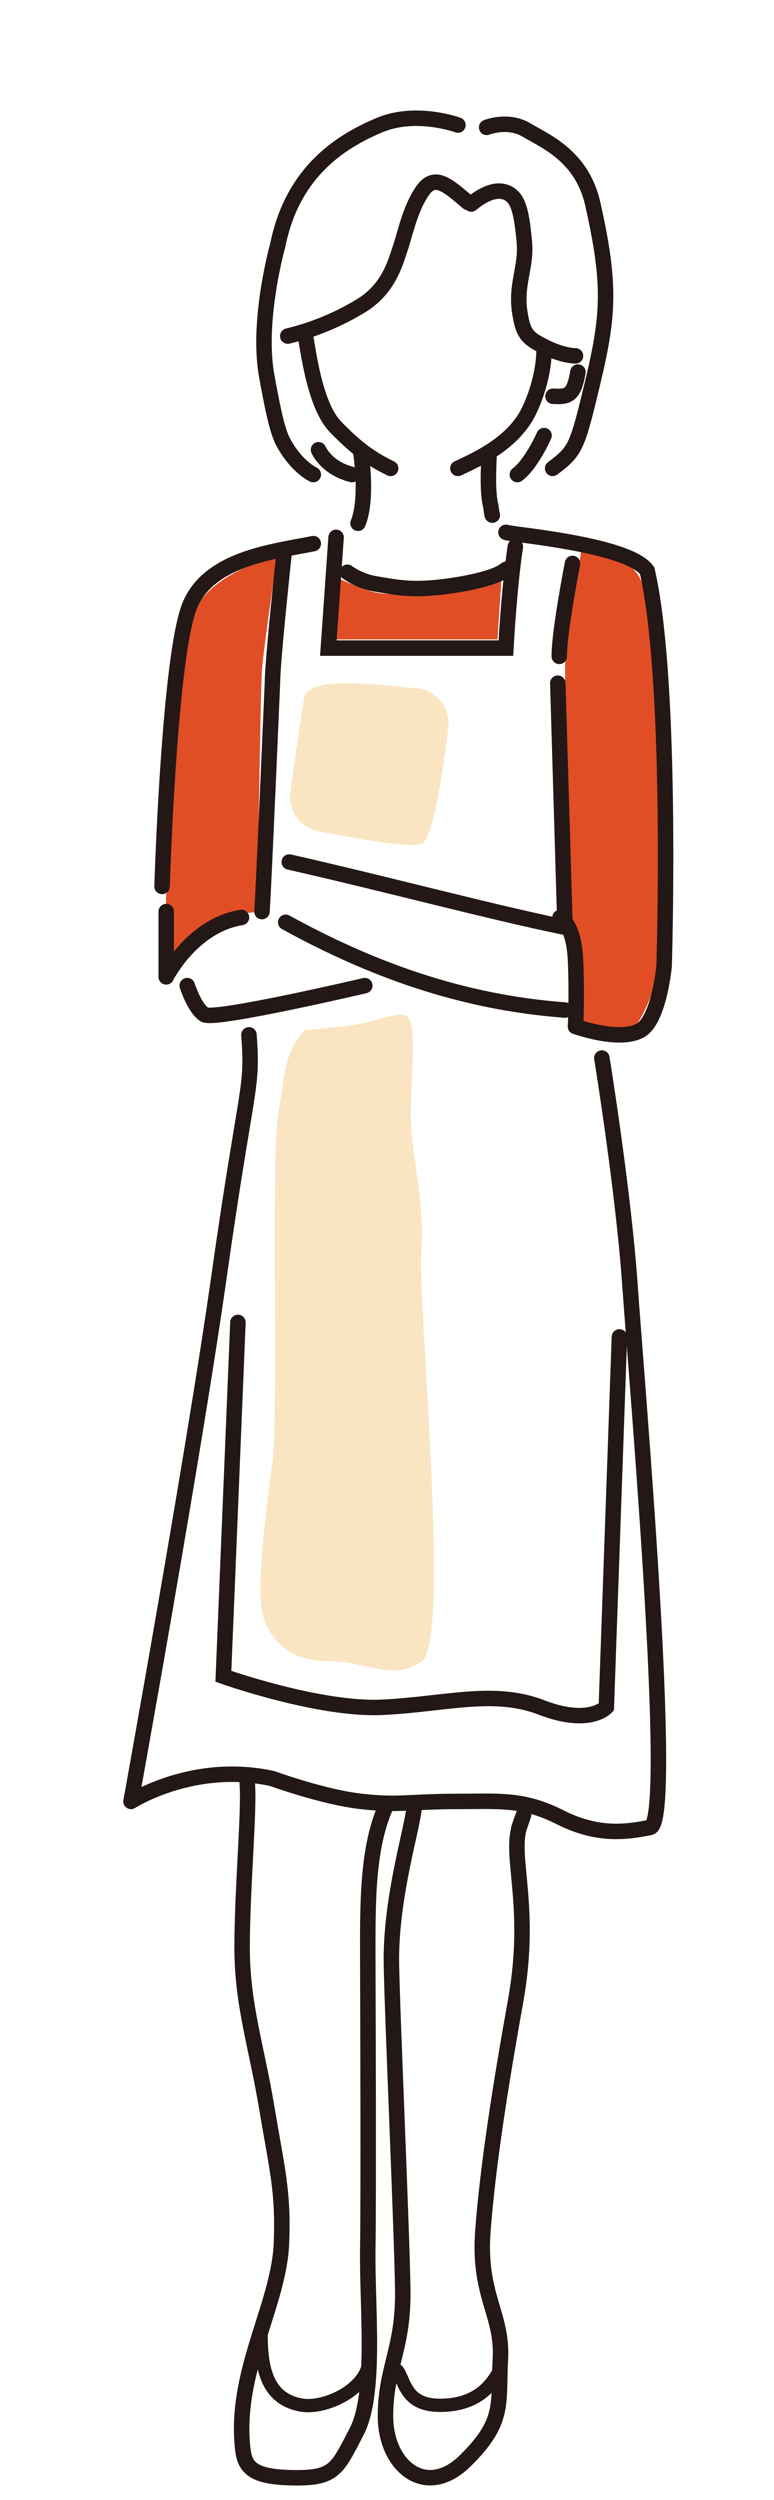 <svg xmlns="http://www.w3.org/2000/svg" width="300" height="968.77"><path d="M101.21 905.12c0 14.83 3.52 24.6 15.44 26.83 9.35 1.76 26.35-6.36 26.35-17.68m11 4.33c2.94 3.87 3 13.48 16.52 13.48 16.2 0 21-10 23.18-13.43" fill="none" stroke="#231815" stroke-linecap="round" stroke-linejoin="round" stroke-width="5.156"/><path d="M225.08 215.32c-2.59 12-6.15 28.55-6.06 45.11s0 90.2 0 90.2a59.1 59.1 0 016.06 26c.14 15.38.76 19.26.76 19.26s16.81 6.5 21 .9 9.75-20.78 9.39-30 .34-72.81-1-83.6-2.47-32.24-3.62-39.68-1.71-15.48-3.43-19.18-7.72-9.22-12.29-9-10.78-2.95-10.78-2.95zm-93.4 9.03c0 .84-1.55 23.43-1.55 23.43h62.69l1.55-23.43s-12.68 4.29-20.52 5.33-22.45 1-27.77 0-14.4-5.33-14.4-5.33zM107 218.34s-4.77 32.49-5.44 41.13-1.64 92.77-2.31 93.77-14.35-.37-17.39 4.13-14.96 12.47-14.96 12.47-3.16-16.72-2.47-23.41 3.36-41.87 3.59-50.37 4-52.89 8.69-61.57 18.46-15.41 25.87-17.38 4.42 1.23 4.42 1.23z" fill="#e14e25"/><path d="M173.76 281.79a13.53 13.53 0 00-12-15c-17.66-1.84-42.44-4.72-43.87 3.54-1.19 6.8-3.67 24.43-5.36 36.63a13.52 13.52 0 0010.79 15.13c14.07 2.78 35.54 6.58 40.05 4.93s8.4-28.27 10.39-45.23zm-55.91 117.44c-7.41 8.9-7.12 14.9-10 32.28s.14 117-2.27 135.17-6.88 51.64-3.28 60.7 10.12 16.31 25 16.31 25 8.15 36.24 0-1.69-138.62-.21-158.55-4.25-38.4-4.1-53.63 1.67-27.81 0-35.11-11.16-.13-26.27 1.35z" fill="#eda933" opacity=".3"/><path d="M177.48 48.46s-16.15-5.94-30.32 0c-16.81 7-34 19.39-39.5 46.54 0 0-8.16 29-4.31 50.49s5.31 24.4 8.18 28.8c4.7 7.21 9.9 9.61 9.9 9.61m67.19-134.54s8.27-3.28 15.41 1 21.5 10 25.7 28.56c7.15 31.61 6.13 43.6 0 69.3s-6.67 26.51-15.53 33.28" fill="none" stroke="#231815" stroke-linecap="round" stroke-miterlimit="10" stroke-width="6"/><path d="M118.15 128.93c1.2 5.51 3.53 27.88 11.92 36.51s13.93 12.47 21.34 16.06m59.28-47.36c.45.72.49 12.12-5.53 24.83s-20.06 18.95-27.68 22.53" fill="none" stroke="#231815" stroke-linecap="round" stroke-miterlimit="10" stroke-width="6"/><path d="M189.61 175.5c-.27 6-.73 15.15.57 20.37.19.75.39 3.36.63 3.75M224 144.18c-1.57 9.08-3.72 9.72-9.66 9.37m-18.23 52.73c1.47.85 47.61 4.55 54.73 14.88 10 43.35 6.57 153.23 6.57 153.23M134.63 221.75a26.72 26.72 0 0011.43 4.59c7.5 1.22 13.09 2.55 25.56 1.06 7.44-.89 20.45-3.18 24.49-6.75M62.81 343.49s2.76-89.79 10.81-109c7.62-18.2 32.43-20.72 47.81-23.83m-15.83 53.85s-3.42 80-4.06 88.73m38.17-178.95s3.1 18.52-.94 28.48" fill="none" stroke="#231815" stroke-linecap="round" stroke-miterlimit="10" stroke-width="6"/><path d="M111.53 130.24a99.81 99.81 0 0027.78-11.38c11.24-6.57 13.79-16.71 15.75-22.41s3.81-15.38 8.63-22.4 9.89-2.2 17.66 4.38" fill="none" stroke="#231815" stroke-linecap="round" stroke-linejoin="round" stroke-width="6"/><path d="M182.68 79.05s7.38-6.77 13.34-4.55c4.8 1.78 6.08 7.11 7.2 19.12.94 10-3.44 16.38-1.75 27.41 1.2 7.83 2.69 10 9.22 13.11 0 0 6.19 3.52 12.37 3.77m-6.86 126.83l2.8 94.59c-30-6.19-68.39-16.56-106.88-25.3M219 391.4c-40.52-3-75.69-16.1-108.26-34m146.67 16.99s-1.91 20.62-9.1 24.84c-8.09 4.74-25.25-1.48-25.25-1.48M72.57 381.93s2.8 8.84 6.71 11.25 62.12-11.25 62.12-11.25m-76.97-28.69v25.28" fill="none" stroke="#231815" stroke-linecap="round" stroke-miterlimit="10" stroke-width="6"/><path d="M96.49 401c1.63 21.71-.84 17.72-11.71 94.45-9.59 67.72-34 202.6-34 202.6s24.22-15.61 54.82-8.83c0 0 19.72 7.19 34.42 8.84s18.69 0 37.75 0c15.87 0 25-1.1 39.3 6.13s25.31 5.91 34.92 3.94-5.17-172.29-7.84-210.41C241.6 461.29 233.28 410 233.28 410" fill="none" stroke="#231815" stroke-linecap="round" stroke-linejoin="round" stroke-width="6"/><path d="M160.52 698.78c.76 5.6-9.27 34.65-8.81 62.37.33 19.84 4.13 104.22 4.4 126.63s-6.7 29.68-6.7 48.6 15.48 32.42 31 17.11 12.58-22 13.54-39.38-8.7-24.57-6.77-49.78 6.68-55.49 12.68-89c6.58-36.73-2.51-56 1.6-67.75s-1.91 5 0 0m-52.05-7.3c-6.78 15.5-6.93 35.27-6.86 57.69s.33 91.94 0 113.75 3.41 55.68-4.31 70.52-8.54 18.29-25.62 17.88-18.16-5.36-18.78-13.9c-2.08-28.6 14.36-53.69 15.26-77.13.76-19.89-1.6-27.83-5.65-52.08s-9.61-40.16-9.61-62.42 2.85-53.09 2-63.52m34.43-482.85l-3 42.92h68.81s1.22-23.24 3.67-39.33m22.15 6.53s-5.24 26.77-5.12 36M105.6 264.51c0-8.42 4.68-51.62 4.68-51.62M92.22 512.44l-5.64 137.14s37.14 13.2 61.69 12 43.1-7.09 61.64.08 25.1-.14 25.1-.14l5.07-143.46m-17.02-120.31s.63-11.56 0-25.74-6-16.46-6-16.46M64.43 378.52s10-19.94 29.17-23m29.85-181.23s3 7.13 13 9.61m74.42-15.12s-4.77 10.94-10.34 15.12" fill="none" stroke="#231815" stroke-linecap="round" stroke-miterlimit="10" stroke-width="6"/></svg>